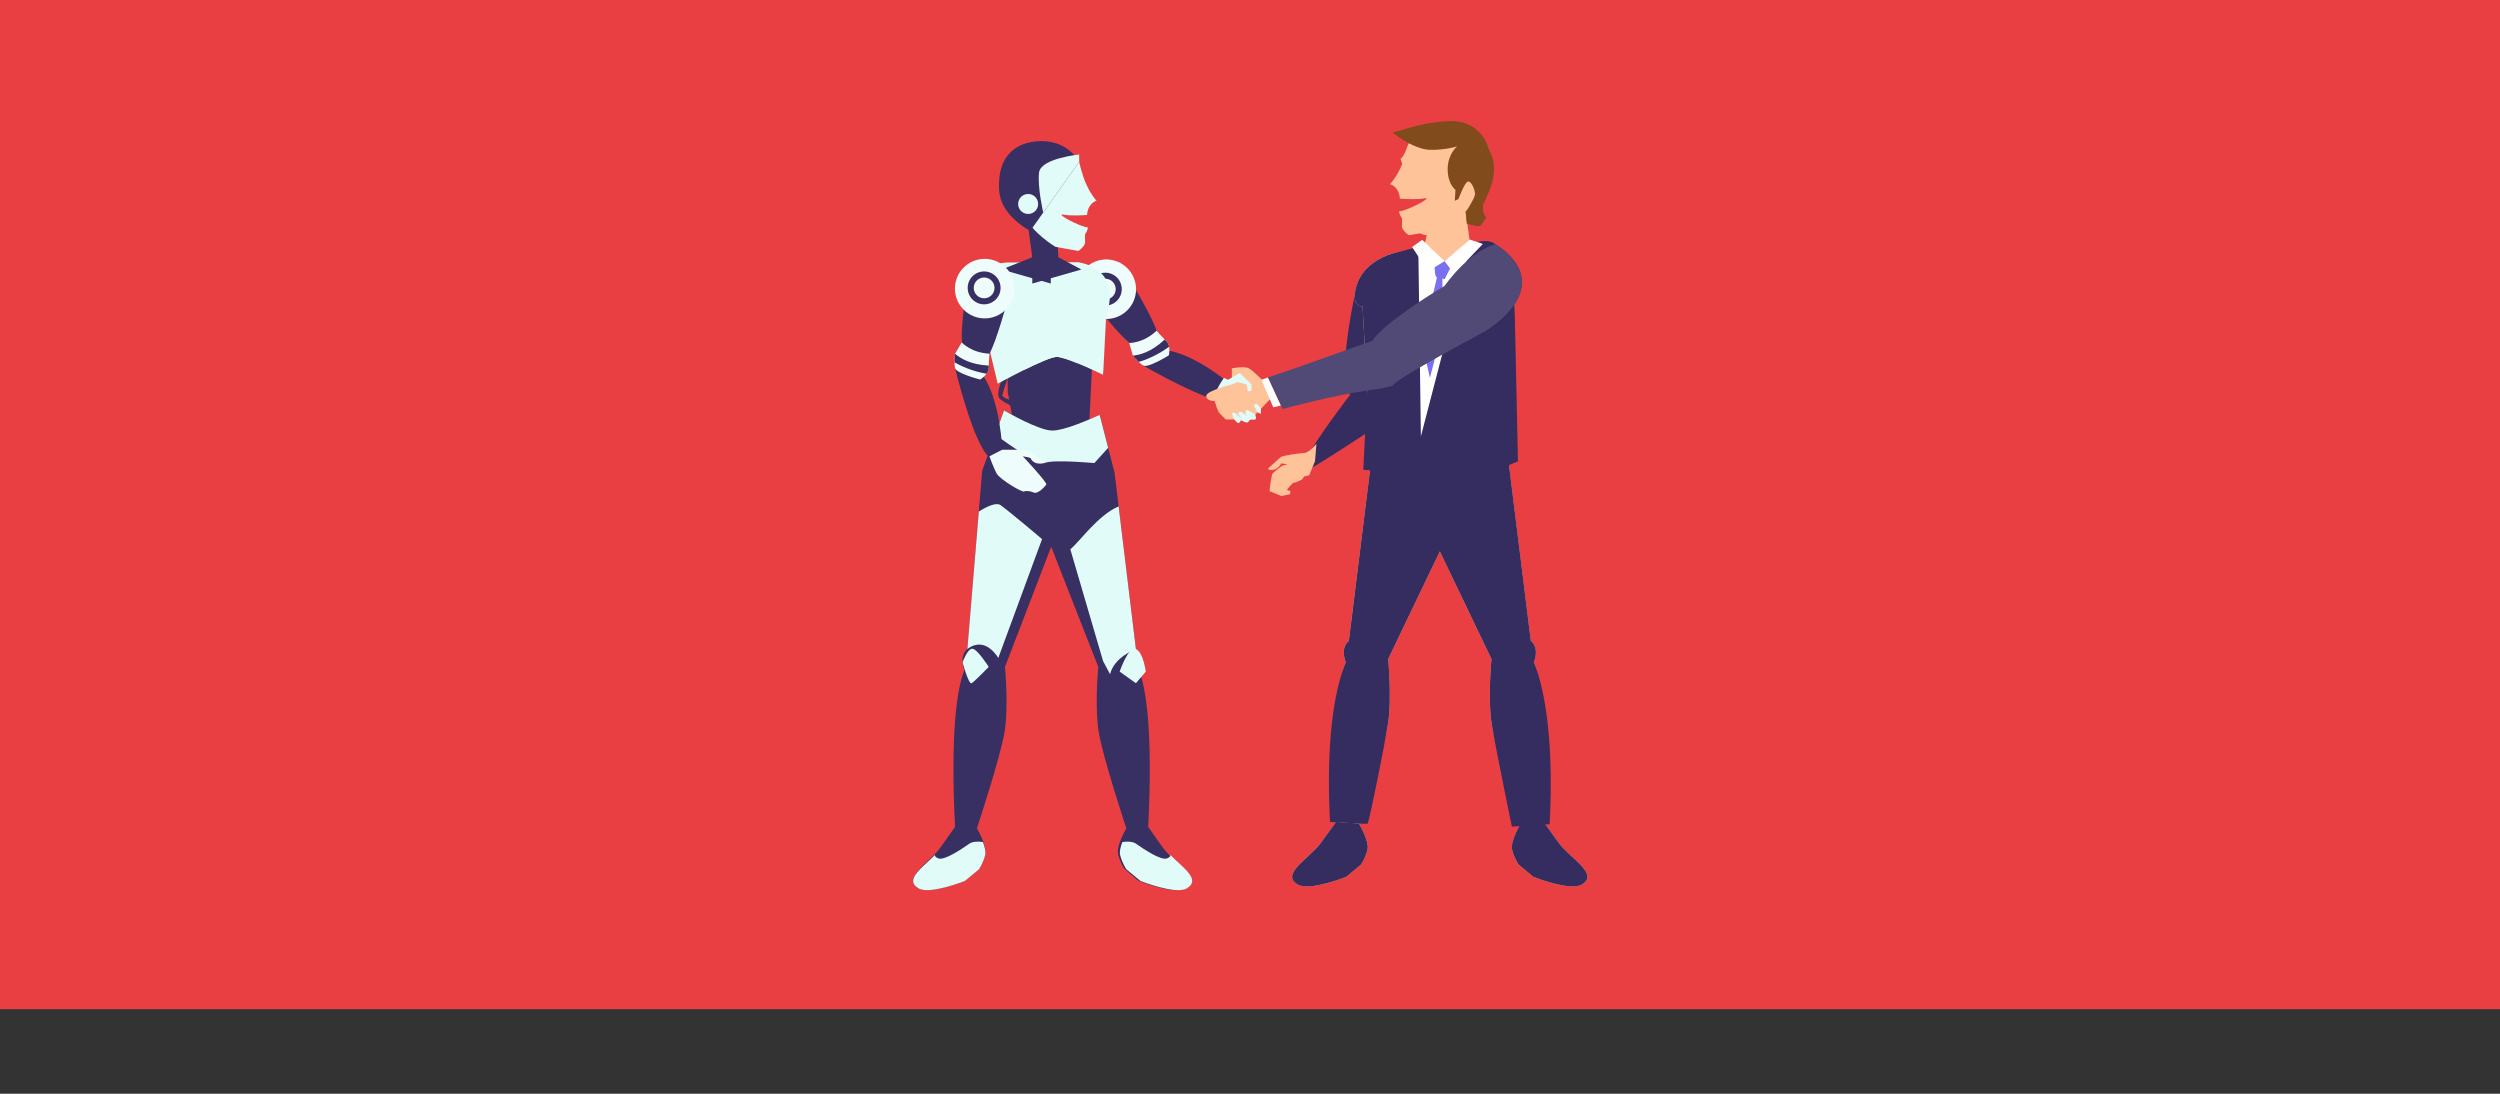 <svg xmlns="http://www.w3.org/2000/svg" id="Capa_1" viewBox="0 0 1090 476.88"><rect x="0" y="0" width="1090" height="476.88" fill="#333333" stroke="none"/><defs><style>      .cls-1 {        fill: #814b1b;      }      .cls-2 {        fill: #e0fbf8;      }      .cls-3 {        fill: #7a6ff0;      }      .cls-4 {        fill: #514976;      }      .cls-5 {        fill: #eefdfb;      }      .cls-6 {        fill: #382f62;      }      .cls-7 {        fill: #fff;      }      .cls-8 {        fill: #ffc399;      }      .cls-9 {        fill: #352c60;      }      .cls-10 {        fill: #e93f43;      }    </style></defs><rect class="cls-10" width="1090" height="440"></rect><g><path class="cls-6" d="M437.03,164.99s-2.86,6.58-1.35,8.6,10.81,5.94,10.81,5.94v-3.54s-9.76-2-9.47-3.65,2.31-7.47,2.31-7.47l-2.31.12Z"></path><g><path class="cls-6" d="M498.26,159.29s30.09,17.5,38.65,16.12l1.81-6.04s-16.62-14.8-29.96-16.6l-8.31-2.72-2.19,9.24Z"></path><path class="cls-6" d="M478.27,133.59s13.31,17.55,16.98,17.24,10.73-.81,9.01-6.64c-1.72-5.82-11.39-21.88-11.39-21.88l-14.6,11.27Z"></path><circle class="cls-5" cx="482.34" cy="126.1" r="12.98"></circle><circle class="cls-6" cx="481.92" cy="126.06" r="7.17"></circle><circle class="cls-5" cx="481.92" cy="126.06" r="4.53"></circle><path class="cls-5" d="M504.27,144.2s1.8,2.08,3.53,3.83c.27.27.55.55.81.8.63.6.95,1.46,1.12,2.34.31,1.82-.09,3.72-.09,3.72,0,0-9.32,5.9-11.38,4.4-.59-.43-1.21-.96-1.77-1.49-1.4-1.3-2.53-2.62-2.53-2.62l-.04-.14-1.56-5.51s6.06.21,11.91-5.34Z"></path><path class="cls-6" d="M507.8,148.03c.27.27.55.55.81.8.63.6.95,1.46,1.12,2.34-2.67,1.95-7.41,4.94-13.24,6.63-1.4-1.3-2.53-2.62-2.53-2.62l-.04-.14c2.69-.2,7.95-1.4,13.88-7.01Z"></path><path class="cls-2" d="M533.65,164.74s-6.7,8.97-2.96,11.26c2.87,1.75,11.65,6.68,11.65,6.68l2.56-8-1.01-4.89-10.24-5.04Z"></path></g><path class="cls-6" d="M476.07,160.86l-1.15,23.86s-3.87,2.36-8.09,4.35c-3.07,1.45-6.32,2.69-8.4,2.69-2.38,0-6.37-2.09-9.88-4.25-3.77-2.33-6.98-4.75-6.98-4.75l-2.22-11.9v-5.99s4.4-3.1,9.2-6.14c4.64-2.94,9.64-5.82,11.43-5.82,1.37,0,4.2,1.26,7.21,2.83,3.38,1.76,6.96,3.92,8.89,5.11Z"></path><path class="cls-9" d="M590.66,128.71s-6.06,27.9-3.67,37.19l1.56,6.37s-13.24,16.99-20.4,29.73c0,0-4.94,6.49.46,3.83,6.36-3.13,36.03-22.68,37.43-24.01,1.4-1.33.62-51.24.62-51.24l-15.99-1.89Z"></path><path class="cls-8" d="M616.46,109.38v107.49s11.29,23.53,11.29,23.53l22.52,46.92s-1.71,17.54.18,28.85c.03.18.06.36.09.55,2.12,11.75,12.52,42.33,12.52,42.33,0,0-.27.44-.67,1.17-1.26,2.29-3.81,7.42-3.09,10.29.94,3.77,2.82,6.46,2.82,6.46l6.38,5.32s15.93,6.36,21.06,3.45c8.07-4.6-5.04-11.44-9.98-18.28l-5.78-7.97-.79-1.09c2.1-40.07-.64-60.35-3.97-68.97,0-.02,0-.05-.03-.07-.08-.22-.16-.41-.25-.61,2.56-6.72-1.35-9.33-1.35-9.33l-9.71-78.27h0s2.63-68.5,2.63-68.5l.03-.77s-2.84-1.15-2.84-11.52c0-9.08-4.15-12.9-5.19-13.72-.08-.07-.16-.11-.24-.17-3.78-2.74-34.07,2.66-35.59,2.93h-.06Z"></path><path class="cls-8" d="M565.95,385.73c5.13,2.91,21.06-3.45,21.06-3.45l6.38-5.32s1.88-2.69,2.82-6.46-3.76-11.46-3.76-11.46c0,0,10.11-29.74,12.44-41.83.07-.37.12-.72.18-1.05,1.89-11.31.17-28.85.17-28.85l22.52-46.92,11.3-23.53v-109.17s-.49.04-.49.04l-17.85,1.32-4.19.31h-.06s-6.9.52-6.9.52c0,0-14.03,2.56-17.88,13.98l-.4,1.27c-.34,1.21-.53,2.24-.6,3.14-.44,5.42,3.39,5.45,3.39,5.45l.89,16.07,1.13,20.46h0s1.71,30.86,1.71,30.86l-9.71,78.27s-3.91,2.61-1.35,9.33c-3.45,8.23-6.4,28.49-4.25,69.65l-.09.12-6.47,8.94c-4.93,6.85-18.05,13.68-9.98,18.28Z"></path><path class="cls-8" d="M609.97,92.16c.13.9.49,1.86,1.26,2.95,1.59,2.26,6.88,6.88,10.16,7.36,8.73,1.28,12.91-14.93,12.91-14.93,0,0,6.5,1.07,6.53-2.74.04-5.47-3.29-3.67-4.75-4.14-1.46-.47-2.77-14.65-2.77-14.65l-19.37-2.96s-1.24,5.89-3.44,10.41c-2.2,4.53-4.47,6.86-4.47,6.86,0,0,3.48.65,4.27,5.61.04.23.06.46.06.69,2.53.18,7.52.42,10.7-.13,4.4-.76-7.94,5.59-11.09,5.68Z"></path><polygon class="cls-8" points="638.08 85.56 640.9 105.81 649.27 110.82 626.89 117.05 626.89 93.71 638.08 85.56"></polygon><polygon class="cls-8" points="624.12 93.71 621.3 105.81 612.92 110.82 635.31 117.05 635.31 93.71 624.12 93.71"></polygon><path class="cls-8" d="M611.23,95.12s.17,1.98,0,3.49c-.17,1.52,2.71,3.94,3.16,3.94s10.46-1.82,10.46-1.82c0,0,10.78-6.43,13.57-13.29l-5.11-2.47-22.08,10.15Z"></path><path class="cls-8" d="M613.95,63.05s5.25-10.36,19.36-9.14c14.12,1.21,16.69,11.52,17.07,16.97s.84,14.16-14.08,22.88l-22.36-30.71Z"></path><path class="cls-8" d="M613.95,63.05s-1.9,5.71-3.34,6.16l1.14,3.41,5.3-6.21-3.1-3.36Z"></path><path class="cls-6" d="M469.35,185.1l-.27,16.24-.15,9.48-10.62,27.58-20.14,52.36s1.63,17.22-.17,28.32c-1.81,11.11-12.07,42.09-12.07,42.09,0,0,4.51,7.55,3.6,11.25-.9,3.7-2.7,6.33-2.7,6.33l-6.1,5.22s-15.24,6.25-20.15,3.39c-7.72-4.51,4.83-11.23,9.54-17.95l6.29-8.9c-2.07-40.39.76-60.29,4.07-68.36-2.23-5.98.64-8.65,1.19-9.1.03-.03.06-.05.09-.07l4.99-59.96,1.47-17.75,5.71-15.75,3.84-10.59s4.01,2.36,8.72,4.64c4.38,2.11,9.38,4.15,12.35,4.15,2.6,0,6.66-1.21,10.5-2.63Z"></path><path class="cls-2" d="M470.51,114.44l-.72,43.94c-3.75-1.54-7.29-2.77-9.01-2.77-2.23,0-8.49,2.81-14.28,5.69-6,2.97-11.5,6-11.5,6l-6.4-26.74s-3.61-5.64-3.61-15.83,14.61-10.29,14.61-10.29h30.9Z"></path><path class="cls-2" d="M460.78,155.61c-2.23,0-8.49,2.81-14.28,5.69v-46.86h24.01s11.82,1.34,13.4,12.47c.54,3.8-1.67,11.7-1.67,11.7l-1.17,22.72-.17,2.05c-2.42-1.16-6.89-3.27-11.11-4.99-3.75-1.54-7.29-2.77-9.01-2.77Z"></path><path class="cls-6" d="M516.44,387.36c-4.9,2.87-20.15-3.39-20.15-3.39l-6.11-5.22s-1.8-2.63-2.69-6.33c-.91-3.71,3.6-11.25,3.6-11.25,0,0-10.27-30.98-12.07-42.09-1.58-9.72-.52-24.14-.23-27.57.04-.49.06-.75.06-.75l-19.81-50.53-.72-1.82-11.81-30.13v-24.69c4.38,2.11,9.38,4.15,12.35,4.15,2.6,0,6.66-1.21,10.5-2.63,5.27-1.94,10.11-4.25,10.11-4.25l3.69,14.38,2.8,10.92,1.77,14.61,7.53,62.22s3.75,2.57,1.28,9.17c3.31,8.07,6.13,27.97,4.07,68.36l6.28,8.9c4.72,6.72,17.27,13.44,9.55,17.95Z"></path><path class="cls-2" d="M474.32,99.18c-.12.88-.47,1.83-1.2,2.9-1.52,2.22-6.64,5.03-9.77,5.5-8.36,1.26-12.29-12.93-12.29-12.93,0,0-6.22,1.05-6.25-2.69-.04-5.37,3.14-3.61,4.54-4.07,1.4-.46,2.65-14.38,2.65-14.38l18.53-2.91s1.19,5.78,3.29,10.21c2.1,4.45,4.28,6.74,4.28,6.74,0,0-3.33.63-4.09,5.51-.04.23-.05.45-.06.67-2.42.17-7.2.41-10.23-.13-4.21-.74,7.6,5.48,10.61,5.57Z"></path><polygon class="cls-6" points="447.43 92.7 450.08 112.16 436.72 117.5 458.14 123.62 458.14 100.7 447.43 92.7"></polygon><polygon class="cls-6" points="460.79 100.7 461.44 112.16 471.49 117.5 450.08 123.62 450.08 100.7 460.79 100.7"></polygon><path class="cls-2" d="M473.11,102.08s-.17,1.94,0,3.43c.17,1.49-2.59,3.87-3.02,3.87s-10-1.79-10-1.79c0,0-10.31-6.31-12.99-13.05l4.89-2.42,21.12,9.96Z"></path><path class="cls-6" d="M470.52,70.6s-5.02-10.17-18.53-8.98-15.97,11.31-16.33,16.66c-.36,5.36-.8,13.9,13.47,22.46l21.39-30.15Z"></path><path class="cls-8" d="M573.96,193.48s-3.05,3.88-5.29,4.01-9.38,1.06-10.31,1.85-5.55,4.98-5.55,4.98c0,0,.41,1,2.59.46,2.18-.55,3.27-2.78,3.27-2.78,0,0,2.18.45,2.63.45s-1.83.4-2.18.59-4.41,3.12-4.51,3.87-1.54,7.39-.84,7.39,4.46,2.03,5.11,1.93,3.52-.74,3.52-.74l.25-1.34-1.59-.55s2.58-3.42,3.22-3.22,3.42-1.34,3.42-1.34l.94-1.34s2.06-.2,2.29-.74,2.42-5.9,2.42-5.9l.62-7.58Z"></path><path class="cls-9" d="M659.29,370.5c.94,3.77,2.83,6.46,2.83,6.46l6.38,5.32s15.93,6.36,21.06,3.45c8.07-4.6-5.05-11.44-9.98-18.28l-6.57-9.07-9.95.67s-4.71,7.68-3.77,11.46Z"></path><path class="cls-9" d="M565.95,385.73c5.13,2.91,21.06-3.45,21.06-3.45l6.38-5.32s1.88-2.69,2.82-6.46c.94-3.77-3.76-11.46-3.76-11.46l-9.96-.67-6.56,9.07c-4.93,6.85-18.05,13.68-9.98,18.28Z"></path><path class="cls-9" d="M579.86,358.38l12.59.67s3.81.25,3.89,0c1.2-3.55,6.97-32.28,8.73-42.87,1.89-11.31.17-28.85.17-28.85l22.52-46.92,22.52,46.92s-1.71,17.54.18,28.85c1.89,11.31,8.72,44.24,8.72,44.24l16.48-1.06c2.16-41.15-3.43-62.39-6.88-70.62,2.56-6.72-1.35-9.33-1.35-9.33l-9.71-78.27h-59.9s-9.71,78.27-9.71,78.27c0,0-3.91,2.61-1.35,9.33-3.45,8.23-9.03,28.49-6.88,69.64Z"></path><path class="cls-9" d="M660.34,132.62l1.49,68.51-17.2,7.15-50.24-3.42,1.71-34.58h0s-1.13-20.47-1.13-20.47l-.89-16.07s-3.84-.03-3.4-5.45c.08-.89.27-1.93.6-3.13l.4-1.28c3.85-11.42,17.88-13.99,17.88-13.99l8.57-2.18,2.58,1.36,9.13,4.81c3.22-2.73,6.12-4.73,8.72-6.13.95-.51,1.86-.94,2.73-1.3h0c4.92-2.03,8.52-1.65,10.81,0,.08.05.16.11.24.17,13.92,9.44,12.69,18.92,7.99,26.01Z"></path><path class="cls-7" d="M641.3,106.44l-21.79,83.8-1.11-81.21-.26-1.33,2.58,1.36,9.13,4.81c3.22-2.73,6.12-4.73,8.72-6.13.95-.51,1.86-.94,2.73-1.3h0Z"></path><polygon class="cls-7" points="629.83 113.87 620.05 104.58 615.67 107.7 622.64 118.25 629.83 113.87"></polygon><polygon class="cls-7" points="640.9 104.46 629.83 113.87 633.98 119.42 646.53 106.36 640.9 104.46"></polygon><path class="cls-2" d="M488.39,372.82c.9,3.6,2.7,6.18,2.7,6.18l6.11,5.08s15.24,6.09,20.14,3.3c6.62-3.76-1.66-9.12-7.13-14.69.2.41.08.98-1.39,1.57-2.66,1.06-10.44-4.25-13.46-6.37-1.55-1.09-3.99-1.06-5.99-.76-.8,2.02-1.37,4.19-.99,5.7Z"></path><path class="cls-2" d="M429.53,372.82c-.9,3.6-2.7,6.18-2.7,6.18l-6.11,5.08s-15.24,6.09-20.14,3.3c-6.62-3.76,1.66-9.12,7.13-14.69-.2.41-.08.98,1.39,1.57,2.66,1.06,10.44-4.25,13.46-6.37,1.55-1.09,3.99-1.06,5.99-.76.8,2.02,1.37,4.19.99,5.7Z"></path><path class="cls-8" d="M549.74,165.11s-3.37-3.45-5.23-4.51-7.43,0-7.43,0v7s-11.15,2.75-11.15,5.04,3.72,2.24,3.72,2.24c0,0,1.06,4.3,2.12,5.36s2.65,2.65,2.65,2.65h10.88s9.82-10.26,9.82-10.26l-5.39-7.53Z"></path><path class="cls-2" d="M533.5,166.7l7.03-4.08,5.13,4.97v2.67s-1.68.78-1.68,0-.53-2.67-.53-2.67l-3.85-.98-2.52.98-3.58-.89Z"></path><path class="cls-2" d="M549.74,178.27s-1.38-2.41-2.31-2.15-.53,1.06-.53,1.06l1.38,2.61,1.46.71v-2.24Z"></path><path class="cls-2" d="M547.33,180.79s-3.14-2.08-3.74-2.08-.6,1.79-.6,1.79l.93,1.13s-2.46-2.12-3.05-2.12-1.46.6-.66,1.46.86,1.39.86,1.39l-2.46-2.26s-1-.4-1.33-.07.84,2.85.84,2.85c0,0,1.28,1.53,1.81,1.59s1.13-1.26,1.13-1.26c0,0,1.86,1.06,2.65,1s.73-.66.73-.66l.86-.66s1.37.2,2.01,0,0-2.1,0-2.1Z"></path><path class="cls-3" d="M629.83,113.87l-4.34,2.64s.13,4.35.89,4.35,3.46.89,3.46.89l2.39-4.69-2.39-3.18Z"></path><path class="cls-3" d="M628.86,120.23s.2,19.25,0,22.14c-.2,2.89-5.43,22.37-5.43,22.37,0,0-3.38-14.92-3.38-15.81s6.83-29.51,6.83-29.51l1.97.81Z"></path><path class="cls-4" d="M660.34,132.62c-4.68,7.07-12.78,11.78-12.78,11.78,0,0-3.53,1.89-8.52,4.6-2.75,1.49-5.94,3.24-9.2,5.06h0c-4.63,2.58-9.43,5.29-13.37,7.64-4.92,2.92-8.52,5.26-8.83,6.05-.31.74-4.98,1.63-11.53,2.51h0c-13.46,1.82-36.96,8.04-36.96,8.04l-6.33-13.71c14.78-4.9,25.75-9.08,33.35-11.71,3.87-1.33,6.8-2.36,8.81-3.08,2.17-.76,3.27-1.16,3.27-1.16,2.83-4.18,9.77-9.6,16.42-14.22.6-.43,1.2-.84,1.81-1.25,7.03-4.78,13.26-8.43,13.26-8.43,3.3-4.51,6.46-7.92,9.32-10.5,1.52-1.37,2.95-2.5,4.27-3.42.02-.02.04-.04.06-.04,1.69-1.19,3.19-2.07,4.45-2.69,2.37-1.21,3.9-1.57,4.22-1.64.03,0,.04,0,.06,0,.08.05.16.11.24.17,13.92,9.44,12.69,18.92,7.99,26.01Z"></path><polygon class="cls-7" points="558.44 176.81 555.14 177.57 549.97 165.53 552.8 164.6 558.44 176.81"></polygon><path class="cls-1" d="M635.86,86.84s2.78-7.71,4.3-7.71,3.16,4.09,2.91,5.84-4.02,7.53-4.02,7.53l.43,4.96s4.98,1.64,5.87,1.01,2.66-3.67,2.66-3.67c0,0-1.67-1.52-1.47-4.68s8.69-13.44,2.74-24.87c0,0-3.1-12.94-17.05-12.44-13.94.51-23.3,5.06-24.82,4.81s9.03,7.59,16.02,7.71c6.99.13,11.88-1.52,11.88-1.52,0,0-4.13,3.34-4.13,9.95s3.41,9.02,3.41,9.02l-.3,4.74,1.56-.7Z"></path><path class="cls-2" d="M470.52,70.6v-3.23s-16.72,1.64-17.49,7.84c-.77,6.2,1.81,17.49,1.81,17.49l15.68-22.1Z"></path><circle class="cls-2" cx="448.27" cy="88.93" r="4.36"></circle><path class="cls-2" d="M454.34,235.05l-19.09,51.84s-5.52-9.97-13.48-3.91l4.99-59.96c3.85-2.37,7.71-4.07,9.49-2.78,4.21,3.04,18.09,14.8,18.09,14.8Z"></path><path class="cls-2" d="M480.96,288.28l3.04,5.7c1.73-7.54,11.25-10.99,11.25-10.99l-7.53-62.22c-9.22,4-16.88,15.34-21.06,18.71l14.29,48.81Z"></path><path class="cls-2" d="M483.16,195.24l-6.02,6.66s-3.68-.33-8.06-.56c-5.24-.27-11.45-.37-13.49.47-1.31.54-4.94-1.23-9.09-3.76-4.28-2.6-9.13-6.02-12.57-8.52l3.84-10.59s4.01,2.36,8.72,4.64c4.38,2.11,9.38,4.15,12.35,4.15,2.6,0,6.66-1.21,10.5-2.63,5.27-1.94,10.11-4.25,10.11-4.25l3.69,14.38Z"></path><g><path class="cls-6" d="M416.35,160.29s8.15,33.85,15.06,39.07l5.62-2.87s-.79-22.24-8.72-33.13l-3.77-7.88-8.2,4.8Z"></path><path class="cls-6" d="M421.11,128.08s-3.48,21.75-.72,24.19,8.01,7.19,11.02,1.92c3.02-5.27,7.93-23.35,7.93-23.35l-18.24-2.76Z"></path><circle class="cls-5" cx="429.33" cy="125.84" r="12.98"></circle><circle class="cls-6" cx="429.08" cy="125.52" r="7.17"></circle><circle class="cls-5" cx="429.08" cy="125.52" r="4.53"></circle><path class="cls-5" d="M431.41,154.2s-.26,2.74-.33,5.2c0,.39-.02.77-.02,1.14,0,.87-.4,1.7-.92,2.43-1.1,1.48-2.76,2.51-2.76,2.51,0,0-10.71-2.66-11.04-5.18-.1-.73-.14-1.54-.14-2.31-.03-1.91.14-3.64.14-3.64l.07-.13,2.9-4.93s4.03,4.53,12.09,4.91Z"></path><path class="cls-6" d="M431.08,159.4c0,.39-.02.77-.02,1.14,0,.87-.4,1.7-.92,2.43-3.25-.58-8.69-1.94-13.94-4.99-.03-1.91.14-3.64.14-3.64l.07-.13c2,1.81,6.5,4.78,14.66,5.18Z"></path><path class="cls-5" d="M437.03,196.07s10.01-.09,11.01.39c2.02.97,7.54,5.35,7.54,5.35,0,0-4.72,1.6-6.32-2.23l-3.31-.64s10.76,11.51,10.24,12.31-3.63,4.26-5.41,3.51-3.45-.86-4.32-.46-10.53-5.24-11.97-7.94-3.1-7.42-3.1-7.42l5.62-2.87Z"></path></g><path class="cls-2" d="M488.17,292.83s3.81-11.35,7.09-9.85,4.29,9.85,4.29,9.85l-4.29,5.06-7.09-5.06Z"></path><path class="cls-2" d="M431.08,290.76s-5.14-8.13-7.27-7.92c-2.13.21-4.13,5.94-4.13,5.94,0,0,2.66,9.87,3.96,9.11s7.44-7.13,7.44-7.13Z"></path></g></svg>
